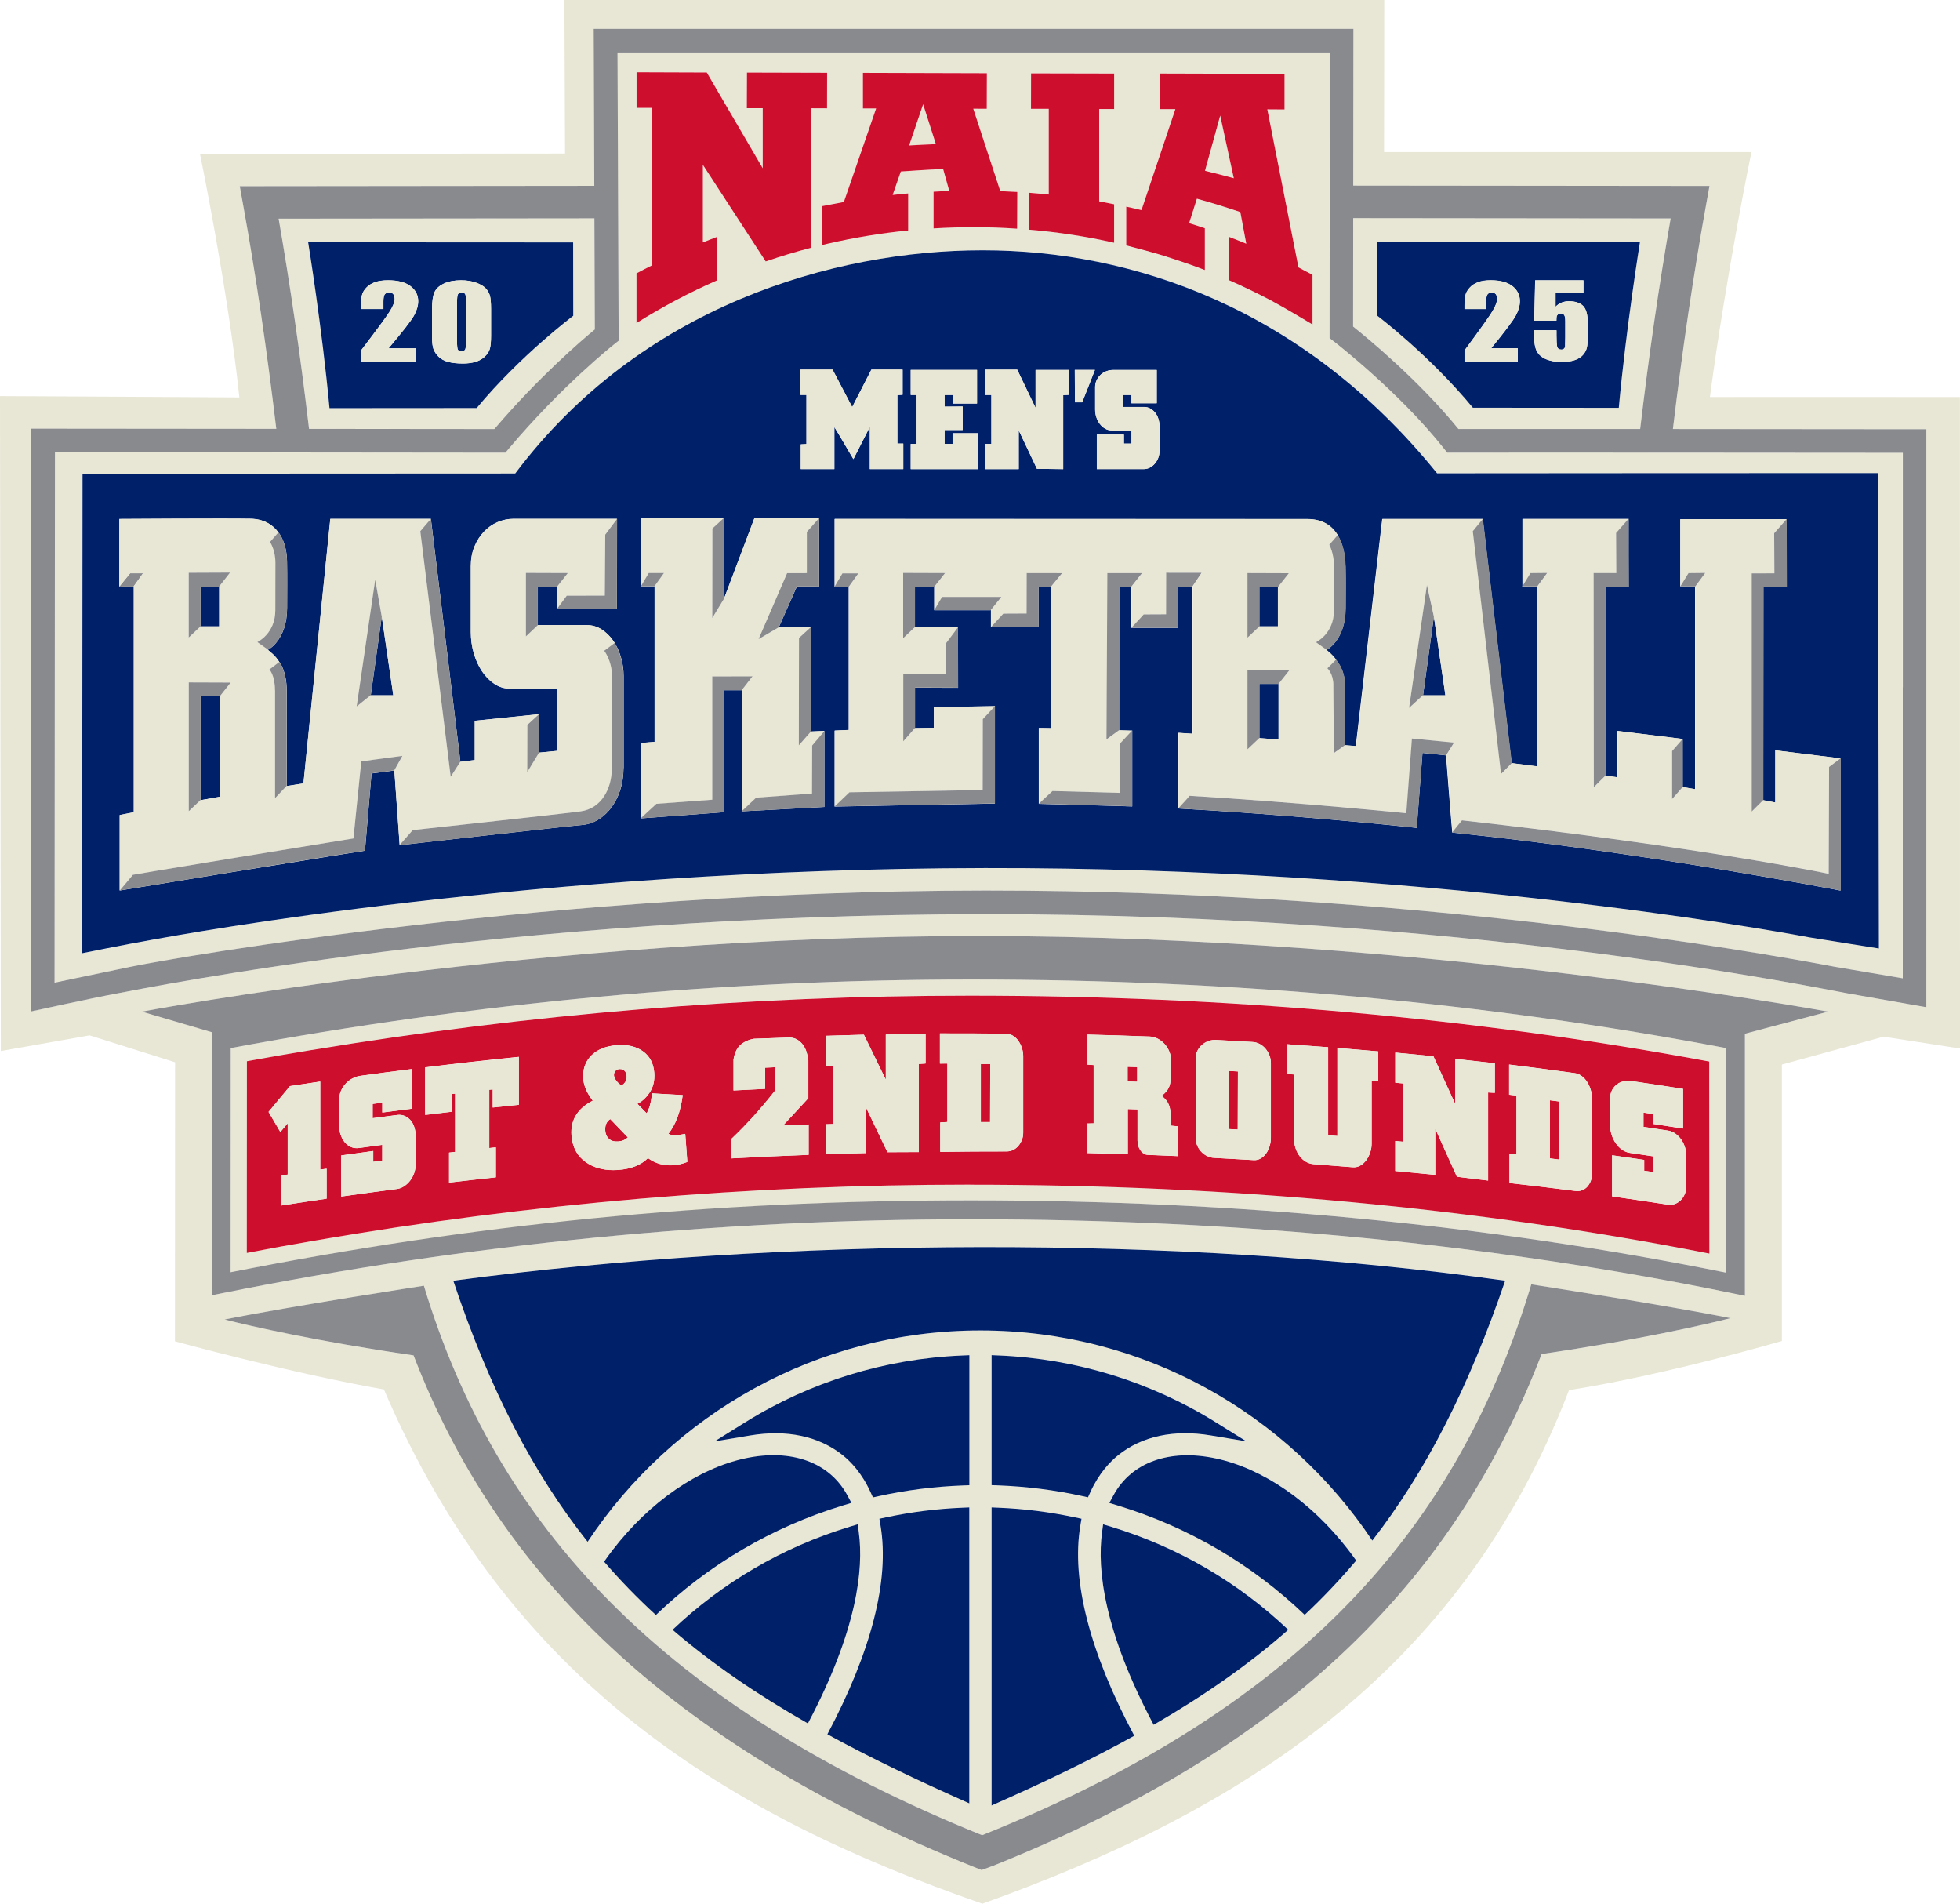 <?xml version="1.0" encoding="UTF-8"?>
<svg id="Layer_1" data-name="Layer 1" xmlns="http://www.w3.org/2000/svg" viewBox="0 0 552.19 536.2">
  <defs>
    <style>
      .cls-1 {
        fill: none;
      }

      .cls-1, .cls-2, .cls-3, .cls-4, .cls-5 {
        stroke-width: 0px;
      }

      .cls-2 {
        fill: #002169;
      }

      .cls-3 {
        fill: #e8e6d4;
      }

      .cls-4 {
        fill: #898a8d;
      }

      .cls-5 {
        fill: #ce0e2d;
      }
    </style>
  </defs>
  <polygon class="cls-1" points="36.66 161.47 33.62 165.19 33.6 165.21 33.6 165.21 33.62 165.19 36.66 161.47"/>
  <polygon class="cls-1" points="37.66 165.15 37.64 165.18 37.66 165.15 40.3 161.47 37.66 165.15"/>
  <polygon class="cls-4" points="40.3 161.47 36.66 161.47 33.62 165.19 33.6 165.21 37.62 165.2 37.64 165.18 37.66 165.15 40.3 161.47"/>
  <path class="cls-3" d="M409.31,127.51h-1.62s-1.01-1.26-1.01-1.26c-12.58-15.89-30.66-29.86-30.84-30l-1.3-1v-1.64l.09-78.81h-200.69l.32,81.19-1.28,1.01c-.15.12-14.82,11.75-29.62,29.33l-1,1.19-106.3-.11H15.45l-.11,149.38c.16-.03,6.86-1.46,21.1-4.41,14.24-2.95,120.63-21.41,240.6-21.54h1.24c118.82,0,216.28,17.2,238.6,21.47.27.05,18.9,3.21,19.15,3.25,0-31.13,0-59,0-81.93v-2.96c0-39.13,0-63.11,0-63.11,0,0-113.36-.1-126.74-.04ZM317.3,58.23s2.88.61,4.29.97l9.55-28.44h-4.32v-10.02l35.07.1v10.02l-4.85-.03,8.78,44.51c1.35.71,3.95,2.1,3.95,2.1v13.98s-7.72-4.66-11.74-6.8c-3.86-2.03-7.82-3.94-11.86-5.72h-.01l-.02-12.2c1.67.63,3.34,1.27,4.97,1.96l-1.67-8.9c-4.01-1.37-8.1-2.62-12.24-3.77h0l-2.19,6.89c1.47.45,2.94.93,4.4,1.43h.03v11.79c-4.06-1.58-8.38-3.02-12.57-4.32-3.15-.94-9.57-2.61-9.57-2.61v-10.92ZM290.45,30.65l.02-9.99,23.41.05v10h-4.22v25.99s2.78.53,4.19.82l.02.03v10.81h-.01c-7.76-1.76-15.73-2.99-23.89-3.67h.03l-.03-10.41c1.9.16,3.58.3,5.47.5v-24.13h-5ZM237.74,56.89l9.09-26.34h-3.72v-10.03l34.92.1-.03,10.02-3.8-.02,7.61,23.21c1.54.05,3.27.14,4.79.23l-.05,10.35c-3.97-.27-7.94-.42-11.96-.42-3.88-.01-7.74.11-11.58.34v-10.34h-.01c1.47-.08,2.96-.15,4.44-.2l-1.73-6.19c-3.93.14-11.92.7-11.92.7l-2.3,6.61c1.45-.17,2.89-.31,4.36-.43h0s0,0,0,0c0,0,0,0,0,0v10.43s0,0,0,0c-7.65.75-15.14,2.01-22.44,3.67l-1.77.42-.02-10.95,1.75-.33c1.47-.29,2.9-.57,4.36-.83ZM179.32,77.01c1.48-.8,2.85-1.5,4.36-2.25V30.41h-4.34v-10.04l19.78.07,15.74,26.96v-16.91s-4.47,0-4.47,0l.04-10.03,22.58.06-.02,10.01-4.53-.02v39.3c-4.34,1.12-8.58,2.42-12.75,3.84l-17.71-27.21v21.85c1.27-.52,2.58-1,3.85-1.5h.07v12.24c-7.92,3.48-15.39,7.44-22.6,11.99v-14ZM509.74,264.03c-12.49-2.34-109.27-19.71-232.25-19.52-126.53.19-225.54,18.59-234.27,20.13-8.73,1.54-20.08,3.86-20.08,3.86l.11-135.06s116.59-.07,121.9-.06c35.37-47.11,89.67-62.87,131.71-62.87s90.31,16.15,128.02,62.83c8.72-.03,124.21-.06,124.21-.06l.25,133.89s-18.7-2.96-19.6-3.13Z"/>
  <path class="cls-3" d="M552.19,295.33l-.03-183.49s-64.71-.05-70.43,0c4.58-34.68,11.7-69.01,11.7-69.01h-103.5l.05-42.83h-230.97l.18,43.25-102.84.12s7.92,38.41,11.09,68.57c-4.75-.05-67.44-.37-67.44-.37l.23,184.46,25-4.41,24.1,7.58-.04,78.6s33.09,9.07,58.87,13.55c35.5,82.83,97.12,120.05,168.6,144.85,72.34-25.92,134.55-64.61,165.27-144.65,27.36-4.3,59.98-13.84,59.98-13.84v-77.87s28.64-7.85,28.64-7.85l21.54,3.34ZM434.31,381.39c-23.64,61.46-68.46,109.59-154.42,144.11l-3.33,1.23v.02s-2.16-.87-2.16-.87c-85.95-34.52-134.25-82.65-157.9-144.11-27.39-3.99-45.85-8.24-53.22-10.1,18.2-3.67,56.13-9.52,56.13-9.52,20.47,67.81,67.39,118.42,157.27,154.77,90.5-36.39,134.17-87.1,154.71-155.15,0,0,37.93,5.85,56.13,9.52-7.37,1.87-25.82,6.11-53.22,10.1ZM281.45,424.67c7.11.29,14.29,1.2,21.34,2.7l1.89.4-.32,1.91c-2.6,15.43,2.64,35.68,15.19,59.21-12.16,6.73-25.51,13.16-40.21,19.64v-83.95l2.1.09ZM279.35,418.33v-36.62l2.1.09c21.59.89,42.7,7.39,61.04,18.81l8.64,5.38-10.04-1.67c-10.33-1.72-19.33.2-26.03,5.53-2.24,1.78-5.42,5.04-7.88,10.43l-.68,1.49-1.6-.35c-7.71-1.7-15.65-2.71-23.62-3.01l-1.95-.07ZM310.47,431.7l.31-2.36,2.28.69c19.09,5.81,36.03,15.86,49.88,29.02-11.17,9.82-23.71,18.54-37.92,26.76-14.12-26.54-15.92-43.82-14.55-54.11ZM314.9,424.04l-2.37-.72,1.18-2.18c5.01-9.26,15.76-13.14,28.75-10.38,13.28,2.82,26.88,12.17,37.3,25.65.79,1.02,1.56,2.07,2.31,3.13-4.55,5.41-9.38,10.48-14.5,15.29-14.7-14.08-32.65-24.71-52.67-30.8ZM276.21,374.73c-46.15,0-86.87,23.69-110.66,59.53-15.33-19.3-27.6-42.89-37.85-73.54,92.37-12.29,204.5-12.95,296.35,0-10.33,30.25-22.37,53.78-37.43,73.18-23.82-35.65-64.42-59.18-110.41-59.18ZM239.37,430.04l2.28-.69.31,2.36c1.36,10.24-.42,27.41-14.35,53.73-14.2-8.09-26.83-16.67-38.13-26.37,13.85-13.17,30.8-23.22,49.89-29.03ZM184.79,454.9c-5.14-4.72-10-9.71-14.59-15.03.8-1.15,1.63-2.28,2.48-3.38,10.46-13.53,24.07-22.92,37.36-25.75,12.93-2.75,23.65,1.13,28.67,10.39l1.18,2.18-2.37.72c-20.05,6.1-38.02,16.76-52.73,30.87ZM248.06,429.69l-.32-1.91,1.89-.4c7.05-1.5,14.23-2.41,21.34-2.7l2.1-.09v83.36c-14.54-6.44-27.82-12.81-39.99-19.45,12.39-23.36,17.56-43.47,14.98-58.8ZM271.13,418.4c-7.96.3-15.91,1.31-23.62,3.01l-1.6.35-.68-1.49c-2.45-5.39-5.64-8.64-7.87-10.42h0c-6.7-5.34-15.7-7.25-26.03-5.53l-10.04,1.67,8.64-5.38c18.34-11.42,39.44-17.92,61.03-18.81l2.1-.09v36.62l-1.95.07ZM491.58,291.17v73.82s-3.19-.66-3.19-.66c-67.33-13.87-139.59-20.91-214.78-20.91-71.31,0-142.22,6.99-210.78,20.78l-3.19.64.04-74.05.1-.02-19.83-5.83s113.11-21.42,236.66-21.31c123.54.11,238.43,21.31,238.43,21.31l-23.46,6.23ZM278.29,257.49h-1.24c-134.86.13-235.79,20.8-243.76,22.27-7.97,1.47-24.62,5.15-24.62,5.15l.12-164.18,69.05.06c-2.69-22.53-5.75-43.16-9.32-62.95l-.97-5.39,99.88-.1-.17-44.22h214.04l-.05,44.15,100.36.1-.97,5.39c-3.58,19.82-6.64,40.49-9.33,63.07,34.96.02,71.4.06,71.4.06v162.81s-14.47-2.55-22.38-3.94c-7.9-1.4-107.83-22.27-242.04-22.27Z"/>
  <path class="cls-3" d="M343.77,32.57l-4.28,15.53c2.71.65,5.42,1.35,8.12,2.09l-3.83-17.63Z"/>
  <path class="cls-3" d="M139.27,120.84c12.51-14.66,24.45-24.88,28.31-28.06l-.12-31.28-88.97.09c3.26,18.65,6.07,38.1,8.57,59.2l52.2.05ZM161.48,68.28l.03,20.67s-14.82,11.09-27.2,25.98c-10.56,0-37.54.03-41.46.03-2.09-22.63-6.01-46.72-6.01-46.72l74.65.04Z"/>
  <path class="cls-3" d="M260.07,29.37l-3.94,11.6c2.49-.15,5-.27,7.53-.37l-3.59-11.23Z"/>
  <path class="cls-3" d="M65,295.21l-.03,63.13c67.91-13.44,138.09-20.25,208.64-20.25,74.36,0,145.89,6.85,212.65,20.36l-.02-63.25c-67.42-12.81-138.94-19.31-212.64-19.31-69.72,0-139.9,6.5-208.6,19.32ZM481.58,353.08c-65.55-12.9-135.21-19.4-208.24-19.4v-.02c-62.26,0-124.24,5.3-184.63,15.75-6.69,1.16-12.53,2.21-19.18,3.49l.03-54c6.35-1.16,11.89-2.11,18.27-3.17,61.3-10.17,123.58-15.31,185.51-15.31,72.23,0,142.24,6.24,208.18,18.55l.05,54.1Z"/>
  <path class="cls-3" d="M410.89,120.84c7.34-.02,28.18-.02,51.19,0,2.51-21.14,5.32-40.63,8.59-59.3l-89.43-.09-.03,30.54c4.36,3.47,18.57,15.19,29.68,28.86ZM387.99,68.24l74.03-.04s-3.89,24.06-5.96,46.67c-3.89,0-30.64-.04-41.12-.03-12.28-14.88-26.98-25.95-26.98-25.95l.03-20.64Z"/>
  <path class="cls-2" d="M130.02,98.91c.52,0,.87-.16,1.03-.47.16-.32.24-1.03.24-2.13v-11.19c0-1.2-.07-1.95-.22-2.25-.15-.3-.49-.45-1.02-.45s-.87.16-1.04.48c-.17.32-.25,1.06-.25,2.22v11.02c0,1.31.08,2.1.24,2.37.16.27.5.4,1.02.4Z"/>
  <path class="cls-2" d="M414.94,114.84c10.48-.01,37.22.03,41.12.03,2.07-22.61,5.96-46.67,5.96-46.67l-74.03.04-.03,20.64s14.7,11.07,26.98,25.95ZM432.51,78.94h13.58v3.61h-7.85v3.84c.98-1.03,2.24-1.55,3.79-1.55,1.74,0,3.06.43,3.95,1.3.89.87,1.34,2.54,1.34,5.01v3.22c0,1.6-.09,2.77-.26,3.52-.17.75-.54,1.44-1.1,2.08-.56.64-1.35,1.13-2.36,1.46-1.01.34-2.24.51-3.69.51-1.63,0-3.07-.25-4.31-.76-1.24-.51-2.12-1.26-2.65-2.27-.52-1-.78-2.56-.78-4.66v-1.23h6.33v1.41c0,1.46.06,2.5.17,3.11.11.61.51.92,1.19.92.31,0,.57-.09.76-.27.19-.18.3-.37.31-.57.02-.2.03-1.09.05-2.66v-4.48c0-.85-.1-1.42-.3-1.73-.2-.31-.53-.46-.99-.46-.29,0-.54.08-.74.24-.2.16-.33.33-.38.51-.06.18-.09.6-.09,1.26h-6.26l.27-11.38ZM426.11,80.6c1.39,1.11,2.09,2.52,2.09,4.22,0,1.29-.39,2.66-1.17,4.1-.78,1.44-3.09,4.5-6.91,9.18h7.48v3.85h-15v-3.22c4.45-6.01,7.09-9.72,7.93-11.15.84-1.43,1.26-2.54,1.26-3.34,0-.61-.13-1.07-.38-1.37-.25-.3-.64-.45-1.16-.45s-.9.17-1.16.5c-.25.33-.38,1-.38,1.99v2.15h-6.11v-.82c0-1.26.08-2.26.24-2.99.16-.73.54-1.45,1.16-2.15.62-.71,1.42-1.24,2.41-1.6.99-.36,2.18-.54,3.56-.54,2.71,0,4.76.56,6.15,1.67Z"/>
  <path class="cls-2" d="M134.3,114.93c12.38-14.9,27.2-25.98,27.2-25.98l-.03-20.67-74.65-.04s3.92,24.09,6.01,46.72c3.92,0,30.9-.04,41.46-.03ZM121.72,87.01c0-2.07.22-3.63.67-4.66.45-1.03,1.34-1.86,2.67-2.48,1.33-.62,2.94-.93,4.84-.93,1.55,0,2.93.22,4.15.65,1.22.43,2.13.96,2.74,1.58.6.62,1.01,1.32,1.23,2.11.21.78.32,2.03.32,3.74v7.53c0,1.71-.12,2.96-.35,3.74-.23.78-.71,1.51-1.45,2.19-.73.68-1.62,1.17-2.65,1.46-1.03.3-2.19.45-3.47.45-1.69,0-3.09-.16-4.2-.47-1.12-.31-2-.8-2.67-1.46-.66-.66-1.13-1.36-1.41-2.09-.28-.73-.42-1.89-.42-3.48v-7.88ZM110.8,82.86c-.26-.3-.66-.45-1.2-.45s-.93.17-1.2.5c-.26.33-.39,1-.39,1.99v2.15h-6.31v-.82c0-1.26.08-2.26.24-2.99.16-.73.56-1.45,1.2-2.15.64-.71,1.47-1.24,2.49-1.6,1.02-.36,2.25-.54,3.68-.54,2.8,0,4.92.56,6.35,1.67,1.44,1.11,2.15,2.52,2.15,4.22,0,1.29-.4,2.66-1.21,4.1-.81,1.44-3.19,4.5-7.14,9.18h7.72v3.85h-15.5v-3.22c4.6-6.01,7.32-9.72,8.19-11.15.87-1.43,1.3-2.54,1.3-3.34,0-.61-.13-1.07-.39-1.37Z"/>
  <path class="cls-2" d="M404.88,133.33c-37.72-46.67-85.98-62.83-128.02-62.83s-96.34,15.76-131.71,62.87c-5.31-.01-121.9.06-121.9.06l-.11,135.06s11.35-2.32,20.08-3.86c8.73-1.54,107.75-19.93,234.27-20.13,122.99-.19,219.77,17.18,232.25,19.52.9.17,19.6,3.13,19.6,3.13l-.25-133.89s-115.5.02-124.21.06ZM308.53,109.13c0-.75.14-1.43.43-2.03s.66-1.12,1.13-1.56c.47-.43,1-.76,1.61-.99.61-.23,1.24-.35,1.89-.35h12.3v9.38h-7.12v-2.33h-2.29v3.37h5.84c.65,0,1.24.15,1.77.45.53.3.99.7,1.38,1.19.39.49.69,1.07.89,1.73.21.66.31,1.34.31,2.03v6.96c0,.69-.12,1.35-.35,1.97-.23.62-.56,1.17-.97,1.64-.41.48-.89.85-1.42,1.12-.53.27-1.1.41-1.69.41h-13.23v-9.73h7.63v2.55h2.14v-3.72h-5.53c-.7,0-1.34-.17-1.91-.5-.57-.33-1.06-.77-1.48-1.32-.41-.55-.74-1.17-.97-1.88-.23-.71-.35-1.43-.35-2.18v-6.23ZM308.47,104.2l-3.59,9.12h-2.04l-.04-9.12h5.66ZM277.55,125.04h1.75v-13.79h-1.75v-7.13h9.03l5.17,10.77v-10.68h9.38v7l-1.6.09v20.84l-7.39-.09-5.14-10.85v10.94h-9.46v-7.09ZM256.58,125.04h1.67v-13.79h-1.67v-7.05h18.68v9.47h-6.85v-2.42h-2.3v3.29l5.1-.04v6.62h-5.1v3.93h2.26v-3.03h7.24v10.12h-19.03v-7.09ZM175.67,216.34c0,1.02-.08,2-.21,2.95,0,.06-.01.13-.02.19-.81,5.4-3.66,9.54-7.17,11.54-.09.05-.19.1-.28.15-.23.12-.47.24-.7.35-.07.03-.15.06-.22.09-.89.37-1.82.62-2.75.71-5.83.53-51.76,5.73-51.76,5.73l.05-.05h-.01s-1.5-20.98-1.5-20.98l-6.42.84-.05.53-1.81,21.23s-2.88.44-9.41,1.48l-27,4.38c-25.65,4.22-32.63,5.34-32.63,5.34l.04-.04h-.09s0-21.22,0-21.22l3.97-.78v-63.62h-.02s-.02.03-.02.03l-.02.03h-4.02s0,0,0,0v-.02s.01-19.03.01-19.03c0,0,30.15-.2,37-.06,3.53.07,6.13,1.54,7.83,3.89.24.28,2.31,2.85,2.41,8.1.08,4.25.02,9.18.02,13.08,0,9.19-5.38,11.83-5.38,11.83l-.02-.02s-.04.03-.05.04c.64.57,2.05,1.5,3.26,3.45l.04-.03s2.04,2.62,2.04,8.05c0,6.08.03,26.83.03,26.83h0c0,.05,0,.07,0,.07l4.69-.75,7.57-74.5h28.33s0,0,0,0l8.31,68.4-.02.03h0s4.07-.5,4.07-.5v-11.06l18.08-1.86.02-.02v10.86h0s5.06-.5,5.06-.5v-17.52h-13.1c-1.66,0-3.17-.45-4.52-1.35-1.35-.9-2.52-2.09-3.51-3.57-.99-1.48-1.75-3.18-2.31-5.09-.55-1.91-.83-3.88-.83-5.91v-18.58c0-2.03.34-3.86,1.01-5.5.68-1.64,1.57-3.04,2.68-4.21,1.11-1.17,2.38-2.07,3.83-2.69,1.45-.62,2.94-.94,4.48-.94h29.16v.06l.04-.05-.03,25.43-16.93-.04.04-.05v-6.23h-5.4v10.81h13.8c1.54,0,2.94.41,4.2,1.23,1.26.82,2.35,1.89,3.28,3.22.13.19.25.4.37.6h.02s.37.56.83,1.56c0,0,0,.02.01.03.73,1.6,1.66,4.31,1.66,7.63v26.01ZM232.24,227.29l-23.33,1.24.05-.04v-34.08h0s-4.94,0-4.94,0v34.31h-.03s0,.04,0,.04l-23.5,1.75.05-.04v-21.2l3.88-.32v-43.8h-3.88v-19.24h23.37l.08-.07v22.74l8.57-22.67h18.18v.07l.04-.04v19.25h-6.27s-5.1,11.5-5.1,11.5h-.01s9,0,9,0l.08-.07v29.42l3.74-.16v.08l.03-.04v21.37ZM235.06,132.13h-9.46v-6.96l1.6-.09v-13.84h-1.67v-7.13h9.03l5.53,10.55,5.41-10.55h8.79v7.09l-1.48.09v13.66h1.67v7.18h-9.42v-11.89l-4.63,9.08c-.26-.43-.55-.92-.88-1.47-.32-.55-.65-1.1-.97-1.66-.33-.56-.65-1.12-.97-1.66-.32-.55-.62-1.04-.88-1.47-.28-.49-.56-.95-.83-1.38-.27-.43-.55-.89-.84-1.38v11.85ZM518.58,250.85s-56.04-10.92-109.48-16.35c.02-.03.06-.07.08-.1-.01,0-.03,0-.05,0-.25-2.42-1.73-21.3-1.75-21.64h0s-6.63-.69-6.63-.69l-1.62,21.11s-.03,0-.05,0c0,0,0,0,0,0-.57-.06-1.14-.12-1.71-.19-6.99-.74-34.15-3.51-65.46-5.27.02-.02.04-.05.06-.06-.02,0-.04,0-.06,0-.02-1.81.05-21.24.05-21.24l3.97.26v-41.45l-4.04.05v11.57h-13.14l.02-.02h-.06v-11.58h-3.41s-.01,40.44-.01,40.44h-.02v.02l3.65.11.06-.06v21.37h-.02s0,.01,0,.01l-5.75-.17-20.57-.56.04-.04h-.03v-21.34l3.41.06v-39.82l-3.48.03v11.35h-13.4l.05-.05h-.06v-4.8h-.02l-.07.09h-15.91s.05-.09.05-.09h-.03v-6.53.02h-5.43v11.34l-.02.02h0s12.09.03,12.09.03v.07l.02-.03.06,17.01-12.14-.04v11.36l-.03.03,5.35-.09v-5.8l17.16-.29v.04l.03-.03v27.43l-45.18.84.04-.04h-.02s0-21.35,0-21.35l3.97-.18v-40.34h-4.01s.04-.07.04-.07v-19.03s126.02.03,133.14.03c4.17,0,7.07,1.77,8.8,4.93.56.92,1.9,3.62,2.01,8.51.09,4.25.02,7.7.02,11.6,0,9.19-5.38,11.83-5.38,11.83l-.05-.03s-.02.01-.02.02c.55.49,1.66,1.27,2.72,2.78h0s2.53,2.64,2.53,7.07c0,.64,0,1.45,0,2.37,0,.15.01.28.01.43,0,1.16,0,2.33,0,3.48.02,5.05.05,10.68.05,10.68l-.03.02s0,.02,0,.02l3.04.24,7.45-63.96h28.32s0,0,0,0h0l2.13,18.06,6.01,50.7h0s7.17.92,7.17.92l.02-50.68h0l-.02.03-4.21-.02.08-.14v-18.88h29.83l.03-.04v.04h.03v10.42l.03,8.65h-.03s-6.55,0-6.55,0l.02,53.22h-.01s3.41.48,3.41.48v-13.07l18.36,2.26v-.02s.01,13.52.01,13.52h-.01v.05l3.51.6v-57.1l-4.19-.02.03-.06v-18.88h29.9l.03-.04.06,19.11h-6.58l-.05,60-.02.02v.06l3.41.65v-14.69l18.35,2.26.04-.03v37.28Z"/>
  <path class="cls-4" d="M542.71,120.9s-36.44-.03-71.4-.06c2.7-22.58,5.75-43.25,9.33-63.07l.97-5.39-100.36-.1.05-44.15h-214.04l.17,44.22-99.88.1.97,5.39c3.58,19.79,6.63,40.42,9.32,62.95l-69.05-.06-.12,164.18s16.64-3.67,24.62-5.15c7.97-1.47,108.9-22.14,243.76-22.27h1.24c134.21,0,234.13,20.87,242.04,22.27,7.91,1.4,22.38,3.94,22.38,3.94V120.9ZM381.24,61.45l89.43.09c-3.26,18.68-6.08,38.16-8.59,59.3-23.01-.01-43.85-.02-51.19,0-11.12-13.67-25.33-25.39-29.68-28.86l.03-30.54ZM167.46,61.51l.12,31.28c-3.86,3.18-15.8,13.4-28.31,28.06l-52.2-.05c-2.5-21.1-5.32-40.55-8.57-59.2l88.97-.09ZM536.06,193.62c0,22.93,0,50.8,0,81.93-.25-.05-18.88-3.2-19.15-3.25-22.32-4.26-119.78-21.47-238.6-21.47h-1.24c-119.97.12-226.36,18.59-240.6,21.54-14.24,2.95-20.94,4.38-21.1,4.41l.11-149.38h20.61l106.3.11,1-1.19c14.8-17.58,29.47-29.22,29.62-29.33l1.28-1.01-.32-81.19h200.69l-.09,78.81v1.64l1.3,1c.18.14,18.26,14.12,30.84,30l1.01,1.27h1.62c13.38-.06,126.74.04,126.74.04,0,0,0,23.98,0,63.11v2.96Z"/>
  <path class="cls-4" d="M39.95,284.94l19.83,5.83-.1.02-.04,74.05,3.19-.64c68.56-13.79,139.47-20.78,210.78-20.78,75.19,0,147.45,7.03,214.78,20.91l3.2.66v-73.82s23.45-6.23,23.45-6.23c0,0-114.89-21.2-238.43-21.31-123.55-.11-236.66,21.31-236.66,21.31ZM486.26,358.45c-66.77-13.51-138.29-20.36-212.65-20.36s-140.73,6.81-208.64,20.25l.03-63.13c68.71-12.82,138.89-19.32,208.6-19.32,73.69,0,145.22,6.49,212.64,19.31l.02,63.25Z"/>
  <path class="cls-4" d="M276.69,516.91c-89.88-36.35-136.79-86.96-157.27-154.77,0,0-37.93,5.85-56.13,9.52,7.37,1.87,25.82,6.11,53.22,10.1,23.64,61.46,71.94,109.59,157.9,144.11l2.16.87v-.02s3.33-1.23,3.33-1.23c85.95-34.52,130.77-82.65,154.42-144.11,27.39-3.99,45.85-8.24,53.22-10.1-18.2-3.67-56.13-9.52-56.13-9.52-20.54,68.05-64.21,118.76-154.71,155.15Z"/>
  <path class="cls-2" d="M273.08,424.59l-2.1.09c-7.11.29-14.29,1.2-21.34,2.7l-1.89.4.32,1.91c2.58,15.34-2.58,35.45-14.98,58.8,12.17,6.65,25.45,13.01,39.99,19.45v-83.36Z"/>
  <path class="cls-2" d="M279.35,508.54c14.7-6.47,28.05-12.91,40.21-19.64-12.55-23.53-17.79-43.79-15.19-59.21l.32-1.91-1.89-.4c-7.06-1.5-14.24-2.41-21.34-2.7l-2.1-.09v83.95Z"/>
  <path class="cls-2" d="M241.96,431.7l-.31-2.36-2.28.69c-19.09,5.81-36.03,15.86-49.89,29.03,11.3,9.7,23.92,18.28,38.13,26.37,13.93-26.32,15.71-43.49,14.35-53.73Z"/>
  <path class="cls-2" d="M238.7,421.13c-5.02-9.26-15.74-13.14-28.67-10.39-13.28,2.83-26.9,12.22-37.36,25.75-.85,1.1-1.68,2.23-2.48,3.38,4.59,5.32,9.45,10.31,14.59,15.03,14.71-14.12,32.68-24.77,52.73-30.87l2.37-.72-1.18-2.18Z"/>
  <path class="cls-2" d="M273.08,381.71l-2.1.09c-21.59.89-42.69,7.39-61.03,18.81l-8.64,5.38,10.04-1.67c10.33-1.72,19.33.2,26.03,5.53h0c2.24,1.78,5.42,5.04,7.87,10.43l.68,1.49,1.6-.35c7.71-1.7,15.65-2.71,23.62-3.01l1.95-.07v-36.62Z"/>
  <path class="cls-2" d="M362.94,459.06c-13.85-13.17-30.79-23.21-49.88-29.02l-2.28-.69-.31,2.36c-1.36,10.29.44,27.57,14.55,54.11,14.21-8.22,26.75-16.94,37.92-26.76Z"/>
  <path class="cls-2" d="M382.07,439.55c-.75-1.06-1.52-2.11-2.31-3.13-10.42-13.48-24.02-22.83-37.3-25.65-12.99-2.76-23.74,1.12-28.75,10.38l-1.18,2.18,2.37.72c20.02,6.09,37.97,16.72,52.67,30.8,5.12-4.81,9.94-9.89,14.5-15.29Z"/>
  <path class="cls-2" d="M306.51,421.76l.68-1.49c2.45-5.39,5.64-8.64,7.88-10.43,6.7-5.34,15.7-7.25,26.03-5.53l10.04,1.67-8.64-5.38c-18.34-11.42-39.45-17.92-61.04-18.81l-2.1-.09v36.62l1.95.07c7.96.3,15.91,1.31,23.62,3.01l1.6.35Z"/>
  <path class="cls-2" d="M424.05,360.73c-91.85-12.95-203.98-12.29-296.35,0,10.25,30.64,22.52,54.23,37.85,73.54,23.79-35.85,64.5-59.53,110.66-59.53s86.6,23.53,110.41,59.18c15.06-19.4,27.09-42.93,37.43-73.18Z"/>
  <polygon class="cls-5" points="255.87 54.49 255.87 54.49 255.87 54.49 255.87 54.49"/>
  <path class="cls-5" d="M289.98,54.29l.03,10.41h-.03c8.16.68,16.12,1.91,23.89,3.67h.01v-10.81l-.02-.03c-1.42-.3-4.19-.82-4.19-.82v-25.99h4.22v-10l-23.41-.05-.02,9.99h5v24.14c-1.88-.2-3.57-.35-5.47-.5Z"/>
  <path class="cls-5" d="M231.65,69.01l1.77-.42c7.3-1.67,14.79-2.92,22.44-3.67h0v-10.43c-1.48.12-2.92.26-4.37.43l2.3-6.61s7.98-.57,11.92-.7l1.73,6.19c-1.48.04-2.98.12-4.44.2h.01v10.34c3.84-.23,7.7-.35,11.58-.34,4.02,0,7.99.14,11.96.42l.05-10.35c-1.51-.09-3.25-.17-4.79-.23l-7.61-23.21,3.8.02.03-10.02-34.92-.1v10.02h3.72s-9.09,26.35-9.09,26.35c-1.46.26-2.89.53-4.36.83l-1.75.33.02,10.95ZM260.07,29.37l3.59,11.23c-2.53.1-5.03.22-7.53.37l3.94-11.6Z"/>
  <path class="cls-5" d="M201.92,66.78h-.07c-1.27.5-2.57.98-3.83,1.5v-21.85s17.7,27.21,17.7,27.21c4.17-1.42,8.41-2.72,12.75-3.84V30.5l4.53.02.02-10.01-22.58-.06-.04,10.03h4.48v16.91s-15.76-26.96-15.76-26.96l-19.78-.07v10.03h4.34v44.36c-1.52.75-2.88,1.44-4.36,2.25v14c7.22-4.55,14.68-8.5,22.6-11.99v-12.24Z"/>
  <path class="cls-5" d="M339.44,76.08v-11.79h-.03c-1.46-.5-2.93-.99-4.4-1.43l2.19-6.89h0c4.14,1.15,8.23,2.4,12.24,3.77l1.67,8.9c-1.64-.69-3.3-1.32-4.97-1.96l.02,12.2h.01c4.04,1.78,7.99,3.69,11.86,5.72,4.02,2.14,11.74,6.8,11.74,6.8v-13.98s-2.59-1.39-3.95-2.1l-8.78-44.51,4.85.03v-10.02l-35.07-.1v10.02h4.32l-9.55,28.44c-1.41-.36-4.29-.97-4.29-.97v10.92s6.42,1.67,9.57,2.61c4.19,1.31,8.51,2.74,12.57,4.32ZM343.77,32.57l3.83,17.63c-2.7-.75-5.41-1.44-8.12-2.09l4.28-15.53Z"/>
  <path class="cls-5" d="M170.52,318.44c.08,1.02.42,1.79,1.07,2.35.64.57,1.47.8,2.55.72,1.15-.09,2.05-.47,2.74-1.15l-4.95-5.16c-1.05.72-1.51,1.79-1.4,3.24Z"/>
  <path class="cls-5" d="M278.98,299.68c-.88,0-1.77,0-2.65,0v16.37c.87,0,1.73,0,2.6,0,.02-5.46.03-10.91.05-16.37Z"/>
  <path class="cls-5" d="M175.04,305.78c1.1-.65,1.6-1.55,1.51-2.73-.05-.62-.25-1.1-.62-1.47-.32-.32-.72-.47-1.21-.47-.06,0-.12,0-.19,0-.5.04-.88.22-1.17.57-.29.35-.41.75-.38,1.21.07.88.76,1.84,2.07,2.88Z"/>
  <path class="cls-5" d="M439.26,310.24c-.88-.11-1.76-.23-2.63-.34v16.37c.86.11,1.72.22,2.59.33.02-5.46.03-10.91.05-16.37Z"/>
  <path class="cls-5" d="M87.83,295.74c-6.38,1.06-11.92,2-18.27,3.17l-.03,54c6.65-1.29,12.49-2.34,19.18-3.49,60.39-10.45,122.37-15.75,184.63-15.75v.02c73.03,0,142.69,6.5,208.24,19.4l-.05-54.1c-65.94-12.31-135.96-18.55-208.18-18.55-61.93,0-124.22,5.15-185.51,15.31ZM92.02,337.62c-4.3.62-8.61,1.27-12.9,1.94v-8.44c.64-.1,1.29-.2,1.93-.3v-14.41c-.69.81-1.38,1.62-2.07,2.43-1.11-1.89-2.21-3.77-3.32-5.66,2.01-2.43,4.02-4.85,6.03-7.27,2.84-.44,5.68-.86,8.53-1.28v24.81c.6-.09,1.2-.18,1.8-.26v8.44ZM117.08,328.11c0,.82-.14,1.62-.42,2.39-.28.77-.66,1.47-1.16,2.1-.49.63-1.06,1.15-1.69,1.55-.63.41-1.3.66-2.01.75-5.23.68-10.47,1.39-15.69,2.13v-11.58c3.01-.43,6.03-.84,9.05-1.25v3.04c.85-.11,1.69-.23,2.54-.34v-4.43c-2.19.29-4.37.58-6.55.89-.83.11-1.58.02-2.26-.28-.68-.3-1.26-.74-1.75-1.33-.49-.58-.88-1.27-1.15-2.08-.28-.8-.42-1.65-.42-2.54v-7.41c0-.89.17-1.72.51-2.49.34-.77.78-1.45,1.34-2.04.55-.59,1.19-1.08,1.91-1.45.72-.38,1.47-.62,2.24-.72,4.86-.67,9.73-1.31,14.59-1.92v11.17c-2.82.35-5.64.72-8.45,1.09v-2.78c-.91.12-1.82.24-2.72.36v4.02c2.31-.31,4.62-.62,6.93-.91.77-.1,1.47,0,2.1.27s1.18.68,1.64,1.21c.46.53.82,1.17,1.06,1.93.25.76.37,1.55.37,2.37v8.29ZM146.18,311.17c-2.45.25-4.91.51-7.36.77v-5.1c-.32.03-.65.07-.97.1v16.42c.62-.07,1.23-.13,1.85-.2v8.44c-4.4.47-8.79.96-13.18,1.48v-8.44c.57-.07,1.14-.13,1.71-.2v-16.42c-.34.04-.68.08-1.02.12v4.99c-2.48.29-4.96.59-7.44.89v-13.39c8.8-1.08,17.6-2.07,26.41-2.96v13.49ZM193.36,327.37c-1.21.46-2.43.73-3.61.82-2.67.21-5.1-.48-7.2-2.01-1.92,1.95-4.73,3.07-8.37,3.34-.48.04-.95.05-1.41.05-2.96,0-5.53-.73-7.65-2.19-2.48-1.7-3.86-4.26-4.11-7.59-.32-4.3,1.7-7.59,6-9.79-1.63-2.08-2.53-4.14-2.68-6.11-.2-2.67.56-4.89,2.26-6.6,1.69-1.7,4.12-2.68,7.24-2.91,2.94-.23,5.39.36,7.3,1.72,1.93,1.38,3,3.42,3.2,6.07.16,2.19-.3,4.09-1.38,5.66-.95,1.37-2.08,2.4-3.37,3.07l2.59,2.66c.72-1.13,1.22-2.88,1.5-5.23l.04-.38,8.63.49-.06.43c-.61,4.42-1.94,7.94-3.97,10.47.59.33,1.35.47,2.27.4.54-.04,1.23-.14,2.04-.3l.44-.08.59,7.89-.28.11ZM227.82,325.27c-7.25.27-14.49.6-21.73,1v-5.51c2.29-2.18,4.45-4.41,6.48-6.67,2.03-2.26,3.97-4.58,5.83-6.96v-6.54c-.94.04-1.89.09-2.83.13v5.97c-2.97.14-5.94.29-8.91.45v-8.7c.31-1.87.96-3.24,1.95-4.12.99-.88,2.26-1.46,3.81-1.74,3.39-.13,6.78-.25,10.17-.36.84.07,1.56.3,2.16.68.6.39,1.12.88,1.53,1.46.42.59.74,1.25.97,2,.23.75.4,1.53.49,2.35v10.6c-2.37,2.56-4.74,5.13-7.11,7.7,2.4-.1,4.8-.2,7.2-.29v8.55ZM260.76,299.55c-.64.04-1.27.08-1.91.13v24.81c-2.94,0-5.89.02-8.83.04-2.04-4.27-4.09-8.53-6.13-12.78v13.02c-3.76.09-7.53.2-11.29.33v-8.44c.7-.02,1.39-.05,2.09-.07v-16.42c-.7.02-1.39.05-2.09.07v-8.49c3.59-.12,7.19-.23,10.78-.32,2.06,4.22,4.12,8.45,6.18,12.68v-12.72c3.73-.08,7.47-.13,11.2-.18,0,2.78,0,5.56,0,8.34ZM453.61,309.5c0-.89.17-1.67.51-2.35.34-.67.79-1.23,1.34-1.66.55-.44,1.19-.74,1.91-.91.72-.17,1.47-.2,2.24-.09,4.86.71,9.71,1.44,14.56,2.21v11.17c-2.81-.44-5.62-.88-8.43-1.3v-2.78c-.91-.14-1.81-.27-2.72-.41v4.02c2.31.34,4.61.69,6.91,1.05.77.12,1.47.41,2.1.87.63.46,1.17,1.02,1.64,1.67.46.66.81,1.4,1.06,2.23.25.83.37,1.65.37,2.48v8.29c0,.82-.14,1.58-.42,2.28-.28.69-.66,1.28-1.15,1.77-.49.49-1.05.85-1.68,1.08-.63.23-1.3.29-2,.18-5.22-.8-10.45-1.58-15.67-2.32,0-3.86,0-7.72,0-11.58,3.01.43,6.03.86,9.04,1.31v3.04c.85.13,1.69.25,2.53.38v-4.43c-2.18-.33-4.36-.65-6.55-.97-.83-.12-1.58-.43-2.26-.92-.68-.49-1.26-1.1-1.75-1.82-.49-.72-.88-1.52-1.15-2.4-.28-.88-.41-1.77-.41-2.66,0-2.47,0-4.94,0-7.41ZM425.16,299.84c6.18.76,12.36,1.57,18.53,2.43.71.09,1.36.37,1.96.83.6.46,1.11,1.02,1.52,1.67.42.66.74,1.37.97,2.14.23.77.35,1.51.35,2.24v21.62c0,.72-.12,1.38-.37,1.98-.25.6-.58,1.12-.99,1.56-.42.44-.91.76-1.48.96-.57.2-1.18.25-1.82.17-6.19-.79-12.38-1.53-18.57-2.23v-8.29c.66.04,1.33.09,1.99.13v-16.47c-.69-.08-1.39-.17-2.08-.25v-8.49ZM393.09,321.38c.69.06,1.39.13,2.08.19,0-5.47,0-10.95,0-16.42-.69-.07-1.39-.13-2.08-.19v-8.49c3.58.33,7.16.68,10.74,1.04,2.05,4.48,4.11,8.97,6.16,13.46v-12.72c3.72.39,7.43.8,11.15,1.23v8.34c-.63-.04-1.26-.08-1.9-.11v24.81c-2.93-.37-5.86-.72-8.79-1.07-2.04-4.52-4.07-9.04-6.11-13.56v13.02c-3.75-.38-7.5-.74-11.26-1.09v-8.44ZM362.63,294.12c3.85.26,7.7.55,11.55.84v24.81c.87.07,1.73.14,2.6.2v-24.81c3.83.31,7.67.63,11.5.97v8.39c-.62-.05-1.24-.11-1.85-.16v17.81c0,.79-.13,1.58-.39,2.39-.26.8-.63,1.52-1.09,2.17-.46.65-1.03,1.16-1.69,1.55-.66.39-1.4.55-2.2.48-3.65-.3-7.29-.59-10.94-.86-.8-.06-1.55-.29-2.23-.7-.68-.41-1.26-.93-1.74-1.57-.48-.63-.86-1.36-1.14-2.19-.28-.83-.42-1.68-.42-2.58,0-6.07,0-12.15,0-18.22-.65-.05-1.3-.09-1.95-.13v-8.39ZM336.87,298.12c0-.86.18-1.61.53-2.26.36-.65.8-1.21,1.35-1.66.54-.45,1.15-.79,1.83-1.01.68-.22,1.35-.32,2-.28,3.44.18,6.87.38,10.31.58.71.04,1.38.23,2,.56.62.33,1.16.77,1.63,1.31.46.55.83,1.17,1.11,1.87.28.71.42,1.45.42,2.24,0,6.98,0,13.97,0,20.95,0,.82-.12,1.62-.35,2.4-.23.78-.56,1.46-.98,2.05-.42.59-.93,1.06-1.53,1.42-.6.36-1.28.51-2.02.47-3.71-.23-7.43-.44-11.14-.63-.68-.04-1.33-.21-1.95-.51-.62-.31-1.17-.71-1.65-1.22-.48-.5-.86-1.09-1.14-1.75-.28-.67-.42-1.39-.42-2.18v-22.34ZM306.21,316.47c.63-.02,1.27-.04,1.9-.05v-16.42c-.63-.05-1.27-.1-1.9-.15v-8.44c5.9.14,11.8.33,17.7.55.8.03,1.57.24,2.3.63.73.39,1.37.9,1.93,1.52.56.62,1,1.35,1.32,2.17.33.82.49,1.69.49,2.62v.26c-.06,1.73-.12,3.46-.19,5.19-.06,1.03-.33,1.89-.81,2.59-.48.7-1.06,1.28-1.74,1.73.77.51,1.38,1.15,1.81,1.93.43.77.68,1.71.74,2.81.05,1.22.09,2.44.14,3.66.67.06,1.33.13,2,.19v8.39c-2.82-.12-5.63-.24-8.45-.35-.5-.02-.93-.15-1.3-.41-.37-.25-.68-.57-.93-.96-.25-.39-.43-.81-.56-1.28-.12-.47-.19-.92-.19-1.37v-8.8c-.91-.03-1.83-.06-2.74-.09v12.72c-3.84-.13-7.68-.24-11.52-.33v-8.29ZM285.41,291.74c.61.38,1.12.88,1.53,1.48.42.61.74,1.28.98,2.02.23.74.35,1.47.35,2.19v21.62c0,.72-.12,1.4-.37,2.03-.25.63-.58,1.2-1,1.69-.42.49-.91.88-1.49,1.15-.57.27-1.18.4-1.83.4-6.23,0-12.46.03-18.68.12v-8.29c.67-.04,1.33-.08,2-.12v-16.47c-.7,0-1.39,0-2.09.02v-8.49c6.21-.02,12.43.01,18.64.09.71,0,1.37.2,1.97.58Z"/>
  <path class="cls-3" d="M101.71,98.73v3.22s15.49,0,15.49,0v-3.85h-7.72c3.95-4.68,6.33-7.74,7.14-9.18.81-1.44,1.21-2.81,1.21-4.1,0-1.7-.72-3.11-2.15-4.22-1.44-1.11-3.55-1.67-6.35-1.67-1.43,0-2.66.18-3.68.54-1.02.36-1.85.9-2.49,1.6-.64.71-1.04,1.42-1.2,2.15-.16.73-.24,1.73-.24,2.99v.82h6.31v-2.15c0-.99.13-1.66.39-1.99.26-.33.66-.5,1.2-.5s.93.15,1.2.45c.26.3.39.76.39,1.37,0,.8-.43,1.91-1.3,3.34-.87,1.43-3.59,5.14-8.19,11.15Z"/>
  <path class="cls-3" d="M123.55,100.46c.66.66,1.55,1.15,2.67,1.46,1.12.31,2.52.47,4.2.47,1.28,0,2.43-.15,3.47-.45,1.03-.3,1.92-.79,2.65-1.46.73-.68,1.21-1.41,1.45-2.19.23-.78.35-2.03.35-3.74v-7.53c0-1.71-.11-2.96-.32-3.74-.22-.78-.62-1.48-1.23-2.11-.6-.62-1.52-1.15-2.74-1.58-1.22-.43-2.6-.65-4.15-.65-1.89,0-3.51.31-4.84.93-1.33.62-2.22,1.45-2.67,2.48-.45,1.03-.67,2.58-.67,4.66v7.88c0,1.59.14,2.75.42,3.48.28.73.75,1.43,1.41,2.09ZM128.76,85.12c0-1.16.08-1.9.25-2.22.17-.32.51-.48,1.04-.48s.87.15,1.02.45c.15.3.22,1.05.22,2.25v11.19c0,1.11-.08,1.82-.24,2.13-.16.32-.51.47-1.03.47s-.86-.13-1.02-.4c-.16-.27-.24-1.06-.24-2.37v-11.02Z"/>
  <path class="cls-5" d="M320.38,300.57c-.9-.03-1.8-.06-2.7-.09v4.12c.9.03,1.8.06,2.7.09v-4.12Z"/>
  <path class="cls-5" d="M348.75,301.79c-.85-.05-1.7-.1-2.55-.14v16.37c.84.05,1.67.09,2.51.14.02-5.46.03-10.91.05-16.37Z"/>
  <polygon class="cls-2" points="107.53 173.59 107.55 173.71 104.55 195.16 104.46 195.83 110.8 195.83 107.54 173.53 107.53 173.59"/>
  <rect class="cls-2" x="354.8" y="165.32" width="5.22" height="11.11"/>
  <polygon class="cls-2" points="354.8 192.64 354.8 207.88 354.78 207.9 360.21 208.3 360.21 192.62 360.19 192.64 354.8 192.64"/>
  <polygon class="cls-2" points="56.52 165.23 56.52 176.4 56.5 176.42 56.5 176.43 61.76 176.43 61.76 165.19 61.74 165.19 61.72 165.23 56.52 165.23"/>
  <polygon class="cls-2" points="56.52 196.11 56.52 225.33 56.52 225.33 56.52 225.38 61.94 224.41 61.95 196.09 61.94 196.11 56.52 196.11"/>
  <polygon class="cls-2" points="403.94 173.6 403.96 173.71 400.92 195.77 400.88 195.81 400.87 195.84 407.21 195.84 403.95 173.53 403.94 173.6"/>
  <path class="cls-3" d="M378.95,195.66c0-.15-.01-.28-.01-.43,0,1.17,0,2.52.01,3.91,0-1.15,0-2.32,0-3.48Z"/>
  <polygon class="cls-3" points="318.96 227.12 318.96 227.11 313.21 226.95 318.96 227.12"/>
  <path class="cls-3" d="M163.49,228.53c6.05-.78,8.88-6.32,8.88-12.16s.02-20.59.02-26.12c0-4.2-2.17-6.97-2.17-6.97l2.93-2.17c-.12-.2-.24-.41-.37-.6-.92-1.33-2.02-2.4-3.28-3.22-1.26-.82-2.66-1.23-4.2-1.23h-13.8v.02l-3.35,3.16v-17.88l11.81.04-3.05,3.85h-.01v6.23l2.76-3.71,10.73-.03.13-17.17,3.27-4.38v-.06h-29.16c-1.54,0-3.03.31-4.48.94-1.45.63-2.72,1.52-3.83,2.69-1.11,1.17-2,2.57-2.68,4.21-.68,1.64-1.01,3.47-1.01,5.5v18.58c0,2.03.28,4,.83,5.91.55,1.91,1.32,3.61,2.31,5.09.98,1.48,2.15,2.67,3.51,3.57,1.35.9,2.86,1.35,4.52,1.35h13.1v17.52l-5.06.5-3.31,5.46.03-13.3,3.26-3-18.08,1.86v11.06l-4.07.51h0s-2.7,4.18-2.7,4.18l-8.56-69.15,2.97-3.47h0s-28.33,0-28.33,0l-7.57,74.5-4.69.75s0-.02,0-.06l-3.29,3.48s0-24.88,0-30.4c0-4.2-1.56-5.85-1.56-5.85l2.76-2.09c-1.21-1.96-2.62-2.89-3.26-3.45.02-.01.03-.02.05-.04l-2.98-2.12s5.07-2.33,5.07-9c0-5.54.02-9.63.02-13.33,0-3.72-1.53-5.86-1.53-5.86l2.36-2.7s0,.01.02.03c-1.7-2.35-4.3-3.82-7.83-3.89-6.85-.14-37,.06-37,.06v19.03l3.04-3.72h3.64s-2.64,3.68-2.64,3.68h.02s0,63.62,0,63.62l-3.97.78v21.23h.09s3.64-4.38,3.64-4.38c0,0,8.93-1.54,29.26-4.87,20.39-3.34,32.87-5.37,32.87-5.37l2.21-21.71,11.61-1.56-2.3,4.12h0s1.5,20.98,1.5,20.98h.01s3.68-4.2,3.68-4.2c0,0,39.55-4.28,47.22-5.27ZM53.17,161.33l11.64-.05-3.07,3.91h.02v11.23h-5.26s-3.33,3.14-3.33,3.14v-18.23ZM61.95,196.09v28.32s-5.43.97-5.43.97v-.04l-3.34,3.16v-36.28l11.81.04-3.04,3.84ZM104.46,195.83l.09-.67-.09.64-3.98,3.17,5.23-35.69,1.82,10.31v-.05s3.27,22.3,3.27,22.3h-6.34Z"/>
  <path class="cls-3" d="M228.76,223.51l.05-13.52,3.4-4.03v-.08l-3.74.16h0s-3.42,3.9-3.42,3.9l.05-30.26,3.29-2.98h-9l-5.68,3.33,8.03-18.55h0s0-.01,0-.01v-.02s4.97,0,4.97,0l.59-.04v-11.58l3.43-3.85v-.07h-18.18l-8.57,22.67v.03l-3.31,5.47.03-25.21,3.2-2.95h-23.37v19.24h3.88v43.8l-3.88.32v21.2l4.39-4.06,15.74-1.15v-34.73l11.33-.02-3.04,3.91v34.08l4.07-3.82,15.74-1.16ZM184.38,165.13h-3.83s2.22-3.73,2.22-3.73h4.29s-2.67,3.73-2.67,3.73Z"/>
  <rect class="cls-3" x="452.31" y="165.22" width="6.55" height="0"/>
  <polygon class="cls-3" points="458.86 146.15 458.83 146.15 458.86 156.57 458.86 146.15"/>
  <polygon class="cls-3" points="417.79 146.14 417.78 146.14 419.92 164.21 417.79 146.14"/>
  <path class="cls-3" d="M515.2,246.12l.11-30.11,3.24-2.41-18.35-2.26v14.69l-3.41-.65v-.06l-3.28,3.26v-67.07l6.4-.02-.06-11.28,3.49-3.98h-29.9v18.88l2.27-3.67,4.72-.05-2.8,3.79h-.02s0,57.1,0,57.1l-3.51-.6v-.04l-2.99,3.44v-13.52s2.99-3.43,2.99-3.43l-18.36-2.26v13.07l-3.41-.47-3.28,3.27-.06-60.3,6.4-.02-.06-11.28,3.49-3.98h-29.83v18.88l2.22-3.59,4.72-.05-2.78,3.77h0l-.02,50.68-7.17-.91-3.03,3.09-7.96-68.4,2.85-3.47h-28.32l-7.45,63.96-3.04-.24s0-.02,0-.02l-3.21,2.3s-.05-16.04-.11-19.25c-.05-3.19-1.69-4.65-1.69-4.65l2.44-2.45c-1.06-1.51-2.17-2.29-2.72-2.78,0,0,.02-.01.02-.02l-2.96-2.11s5.07-2.33,5.07-9c0-5.54.02-8.61.02-12.31,0-3.72-1.34-6.15-1.34-6.15l2.36-2.7s.1.13.24.37c-1.73-3.16-4.63-4.93-8.8-4.93-7.12,0-133.14-.03-133.14-.03v19.03l2.17-3.66h4.48s-2.67,3.73-2.67,3.73h0v40.34l-3.97.18v21.35h.02s4.14-3.95,4.14-3.95l37.52-.64.05-19.96,3.4-3.65v-.04l-17.16.29v5.8l-5.35.09-3.31,3.74v-18.9l12.06-.03.04-8.75,3.29-4.4v-.07l-12.09-.02h0s-3.33,3.13-3.33,3.13v-18.39l11.81.04-3.04,3.84v6.53h.03l2.17-3.65h16.7s-2.95,3.65-2.95,3.65h.02v4.8h.06l3.43-3.73,6.55-.03.03-11.38h9.98s-3.14,3.82-3.14,3.82h0v39.82l-3.41-.06v21.33h.03s3.84-3.55,3.84-3.55l18.97.52.05-13.91,3.37-3.62-3.65-.11h0s-3.53,2.56-3.53,2.56l.24-46.81h9.77l-3.01,3.8h-.01v11.58h.06l3.45-3.76,6.3-.03.03-11.7h9.98s-2.61,3.89-2.61,3.89l-4.02.05h0s4.04-.04,4.04-.04v41.45l-3.97-.26s-.06,19.43-.05,21.24c.02,0,.04,0,.06,0,.63-.68,2.68-2.89,3.17-3.52,31.7,1.94,61.04,4.91,61.04,4.91l1.58-21.03,11.85,1.16-2.24,3.58c.03.34,1.5,19.22,1.75,21.64.02,0,.03,0,.05,0,.73-.94,2.06-2.61,2.7-3.34,68.23,7.64,103.31,15.06,103.31,15.06ZM351.45,161.42l11.64.04-3.05,3.85h-.02v11.11h-5.22s-3.35,3.17-3.35,3.17v-18.18ZM360.21,192.62v15.68l-5.43-.4-3.33,3.15v-22.29l11.79.04-3.03,3.83ZM400.87,195.84v-.03s-3.89,3.58-3.89,3.58l5.03-34.59,1.93,8.8v-.07s3.27,22.31,3.27,22.31h-6.34Z"/>
  <path class="cls-3" d="M399.09,233.17s0,0,0,0c-.14-.02-.72-.08-1.71-.18.57.06,1.14.12,1.71.19Z"/>
  <path class="cls-3" d="M66.4,245.47l27-4.38c-5.84.93-14.6,2.34-26.83,4.36-.06,0-.12.02-.18.03Z"/>
  <polygon class="cls-3" points="104.61 218.38 104.66 217.86 104.66 217.86 104.61 218.38"/>
  <polygon class="cls-4" points="403.96 173.71 403.94 173.6 402.01 164.8 396.98 199.39 400.88 195.81 400.92 195.77 403.96 173.71"/>
  <polygon class="cls-4" points="56.52 176.4 56.52 165.23 61.72 165.23 61.74 165.19 64.81 161.28 53.17 161.33 53.17 179.56 56.5 176.42 56.52 176.4"/>
  <polygon class="cls-4" points="107.53 173.59 105.71 163.27 100.48 198.97 104.46 195.8 104.55 195.16 107.55 173.71 107.53 173.59"/>
  <path class="cls-4" d="M515.31,216.01l-.11,30.11s-35.07-7.42-103.31-15.06c-.64.73-1.97,2.4-2.7,3.34-.03.03-.06.07-.08.1,53.44,5.43,109.48,16.35,109.48,16.35v-37.28l-.04.03-3.24,2.41Z"/>
  <polygon class="cls-4" points="431.17 161.43 428.96 165.02 428.87 165.16 433.08 165.17 433.1 165.15 435.89 161.38 431.17 161.43"/>
  <polygon class="cls-4" points="241.81 161.51 237.34 161.5 235.16 165.17 235.12 165.24 239.13 165.24 239.14 165.24 241.81 161.51"/>
  <polygon class="cls-4" points="471.09 225.06 474.09 221.63 474.1 221.62 474.1 208.1 474.08 208.11 471.09 211.54 471.09 225.06"/>
  <polygon class="cls-4" points="455.36 161.41 448.97 161.42 449.03 221.72 452.31 218.45 452.33 218.44 452.31 165.22 452.31 165.22 458.86 165.22 458.89 165.22 458.86 156.57 458.83 146.15 458.82 146.11 458.79 146.15 455.3 150.12 455.36 161.41"/>
  <polygon class="cls-4" points="53.18 228.49 56.52 225.33 56.52 225.33 56.52 196.11 61.94 196.11 61.95 196.09 64.99 192.25 53.18 192.21 53.18 228.49"/>
  <polygon class="cls-4" points="480.42 161.38 475.7 161.43 473.44 165.1 473.4 165.16 477.59 165.17 477.61 165.17 480.42 161.38"/>
  <path class="cls-4" d="M374.5,153.43s1.35,2.43,1.34,6.15c0,3.7-.02,6.77-.02,12.31,0,6.67-5.07,9-5.07,9l2.96,2.11.05.03s5.38-2.63,5.38-11.83c0-3.9.08-7.34-.02-11.6-.11-4.89-1.45-7.59-2.01-8.51-.15-.24-.24-.37-.24-.37l-2.36,2.7Z"/>
  <polygon class="cls-4" points="422.89 218.01 425.93 214.92 425.94 214.91 419.92 164.21 417.78 146.14 417.78 146.14 417.78 146.14 414.93 149.61 422.89 218.01"/>
  <path class="cls-4" d="M375.65,192.89c.05,3.21.11,19.25.11,19.25l3.21-2.3.03-.02s-.03-5.63-.05-10.68c0-1.39-.01-2.74-.01-3.91,0-.92,0-1.73,0-2.37,0-4.43-2.53-7.07-2.53-7.07h0s-2.44,2.45-2.44,2.45c0,0,1.64,1.46,1.69,4.65Z"/>
  <polygon class="cls-4" points="499.9 161.49 493.51 161.51 493.51 228.58 496.79 225.32 496.8 225.3 496.85 165.3 503.43 165.3 503.36 146.19 503.33 146.23 499.84 150.2 499.9 161.49"/>
  <path class="cls-4" d="M113.39,212.89l-11.61,1.56-2.21,21.71s-12.48,2.03-32.87,5.37c-20.33,3.33-29.26,4.87-29.26,4.87l-3.64,4.36-.04.04s6.99-1.11,32.63-5.34c.06,0,.12-.02.18-.03,12.23-2.01,20.99-3.43,26.83-4.36,6.53-1.04,9.41-1.48,9.41-1.48l1.81-21.23.04-.53h0s6.42-.84,6.42-.84h0s2.3-4.12,2.3-4.12Z"/>
  <polygon class="cls-4" points="126.97 218.78 129.67 214.58 129.7 214.55 121.38 146.14 121.38 146.15 118.41 149.62 126.97 218.78"/>
  <polygon class="cls-4" points="200.67 174.07 203.99 168.6 203.99 168.58 203.99 145.83 203.91 145.91 200.7 148.86 200.67 174.07"/>
  <polygon class="cls-4" points="170.39 167.76 159.67 167.78 156.91 171.5 156.87 171.55 173.8 171.58 173.83 146.15 173.8 146.2 170.52 150.58 170.39 167.76"/>
  <polygon class="cls-4" points="148.54 217.47 151.85 212.01 151.85 212 151.85 201.15 151.83 201.17 148.57 204.17 148.54 217.47"/>
  <path class="cls-4" d="M76.06,152.66s1.53,2.14,1.53,5.86c0,3.7-.02,7.79-.02,13.33,0,6.67-5.07,9-5.07,9l2.98,2.12.02.02s5.38-2.63,5.38-11.83c0-3.9.06-8.82-.02-13.08-.1-5.25-2.17-7.83-2.41-8.1-.01-.02-.02-.03-.02-.03l-2.36,2.7Z"/>
  <path class="cls-4" d="M77.49,194.41c0,5.52,0,30.4,0,30.4l3.29-3.48h0s-.03-20.76-.03-26.84c0-5.43-2.04-8.05-2.04-8.05l-.04.03-2.76,2.09s1.56,1.66,1.56,5.85Z"/>
  <polygon class="cls-4" points="159.97 161.41 148.16 161.37 148.16 179.25 151.51 176.09 151.51 176.08 151.51 165.26 156.91 165.26 156.92 165.26 159.97 161.41"/>
  <polygon class="cls-4" points="225.05 209.94 228.47 206.04 228.47 206.04 228.47 176.62 228.39 176.69 225.1 179.68 225.05 209.94"/>
  <path class="cls-4" d="M174,182.68c-.46-1-.83-1.57-.83-1.57h-.02s-2.93,2.18-2.93,2.18c0,0,2.17,2.77,2.17,6.97,0,5.52-.02,20.48-.02,26.12s-2.83,11.38-8.88,12.16c-7.66.99-47.22,5.27-47.22,5.27l-3.68,4.2-.05.05s45.93-5.2,51.76-5.73c.93-.08,1.86-.33,2.75-.71.07-.03.15-.06.22-.09.24-.1.47-.22.7-.35.09-.05.19-.1.28-.15,3.51-2,6.36-6.14,7.17-11.54,0-.06.01-.13.02-.19.13-.95.21-1.93.21-2.95v-26.01c0-3.32-.93-6.02-1.66-7.63,0,0,0-.02-.01-.03Z"/>
  <polygon class="cls-4" points="354.8 176.43 354.8 165.32 360.02 165.32 360.05 165.32 363.1 161.46 351.45 161.42 351.45 179.6 354.8 176.44 354.8 176.43"/>
  <polygon class="cls-4" points="321.74 161.43 311.97 161.43 311.73 208.25 315.27 205.68 315.28 205.67 315.3 165.23 318.71 165.23 318.73 165.23 321.74 161.43"/>
  <polygon class="cls-4" points="335.92 165.2 338.53 161.33 328.55 161.32 328.52 173.02 322.23 173.05 318.77 176.81 318.75 176.83 331.9 176.83 331.9 165.26 331.9 165.26 335.92 165.2"/>
  <polygon class="cls-4" points="227.31 161.41 226.72 161.45 221.76 161.45 221.75 161.46 221.74 161.46 221.74 161.47 213.71 180.02 219.39 176.69 219.4 176.68 224.5 165.17 230.77 165.18 230.77 145.93 230.73 145.97 227.31 149.82 227.31 161.41"/>
  <polygon class="cls-4" points="200.66 190.52 200.66 225.25 184.93 226.4 180.53 230.46 180.48 230.51 203.98 228.76 203.98 228.71 204.01 228.72 204.01 194.41 208.95 194.41 208.96 194.41 212 190.49 200.66 190.52"/>
  <path class="cls-4" d="M397.78,208.02l-1.58,21.03s-29.34-2.97-61.04-4.91c-.49.63-2.54,2.83-3.17,3.52-.02.02-.04.05-.06.06,31.31,1.76,58.46,4.53,65.46,5.27.99.1,1.57.17,1.71.18.02,0,.05,0,.05,0l1.62-21.11,6.63.69h0s2.24-3.58,2.24-3.58l-11.85-1.16Z"/>
  <polygon class="cls-4" points="266.54 189.87 254.48 189.89 254.48 208.8 257.78 205.05 257.81 205.02 257.81 193.66 269.95 193.69 269.89 176.69 269.86 176.72 266.58 181.11 266.54 189.87"/>
  <polygon class="cls-4" points="254.45 161.37 254.45 179.76 257.77 176.62 257.79 176.6 257.79 165.26 263.2 165.26 263.22 165.25 266.26 161.41 254.45 161.37"/>
  <polygon class="cls-4" points="228.81 209.98 228.76 223.51 213.03 224.67 208.96 228.49 208.91 228.53 232.24 227.29 232.24 205.92 232.21 205.96 228.81 209.98"/>
  <polygon class="cls-4" points="276.85 222.52 239.32 223.16 235.18 227.11 235.14 227.15 280.32 226.31 280.32 198.88 280.29 198.91 276.89 202.56 276.85 222.52"/>
  <polygon class="cls-4" points="265.41 168.13 263.25 171.78 263.19 171.86 279.1 171.86 279.17 171.78 282.12 168.13 265.41 168.13"/>
  <polygon class="cls-4" points="180.55 165.13 184.38 165.13 187.06 161.4 182.77 161.4 180.55 165.13"/>
  <polygon class="cls-4" points="315.5 223.32 296.52 222.8 292.68 226.35 292.64 226.39 313.21 226.95 318.96 227.11 318.98 227.11 318.98 205.74 318.92 205.8 315.55 209.42 315.5 223.32"/>
  <polygon class="cls-4" points="299.22 161.44 289.25 161.43 289.22 172.81 282.67 172.84 279.24 176.58 279.2 176.63 292.59 176.63 292.59 165.28 296.07 165.25 296.08 165.25 299.22 161.44"/>
  <polygon class="cls-4" points="351.45 211.04 354.78 207.9 354.8 207.88 354.8 192.64 360.19 192.64 360.21 192.62 363.24 188.79 351.45 188.75 351.45 211.04"/>
  <polygon class="cls-3" points="304.88 113.33 308.47 104.2 302.8 104.2 302.84 113.33 304.88 113.33"/>
  <path class="cls-3" d="M309.85,119.42c.41.55.91.99,1.48,1.32.57.33,1.21.5,1.91.5h5.53v3.72h-2.14v-2.55h-7.63v9.73h13.23c.59,0,1.16-.14,1.69-.41.53-.27,1-.65,1.42-1.12.41-.48.74-1.02.97-1.64.24-.62.35-1.27.35-1.97v-6.96c0-.69-.1-1.37-.31-2.03-.21-.66-.5-1.24-.89-1.73-.39-.49-.85-.89-1.38-1.19-.53-.3-1.12-.45-1.77-.45h-5.84v-3.37h2.29v2.33h7.12v-9.38h-12.3c-.65,0-1.28.12-1.89.35-.61.23-1.15.56-1.61.99-.47.43-.84.95-1.13,1.56s-.43,1.28-.43,2.03v6.23c0,.75.12,1.48.35,2.18.23.71.56,1.33.97,1.88Z"/>
  <path class="cls-3" d="M236.73,123.05c.26.43.55.92.88,1.47.32.55.65,1.1.97,1.66.32.56.65,1.12.97,1.66.32.55.62,1.04.88,1.47l4.63-9.08v11.89h9.42v-7.18h-1.67v-13.66l1.48-.09v-7.09h-8.79l-5.41,10.55-5.53-10.55h-9.03v7.13h1.67v13.84l-1.6.09v6.96h9.46v-11.85c.28.49.56.95.84,1.38.27.43.55.89.83,1.38Z"/>
  <polygon class="cls-3" points="287 121.2 292.14 132.05 299.53 132.13 299.53 111.29 301.13 111.21 301.13 104.2 291.75 104.2 291.75 114.88 286.58 104.12 277.55 104.12 277.55 111.25 279.3 111.25 279.3 125.04 277.55 125.04 277.55 132.13 287 132.13 287 121.2"/>
  <polygon class="cls-3" points="275.6 122.02 268.36 122.02 268.36 125.04 266.11 125.04 266.11 121.11 271.21 121.11 271.21 114.49 266.11 114.54 266.11 111.25 268.4 111.25 268.4 113.67 275.25 113.67 275.25 104.2 256.58 104.2 256.58 111.25 258.25 111.25 258.25 125.04 256.58 125.04 256.58 132.13 275.6 132.13 275.6 122.02"/>
  <path class="cls-3" d="M90.22,304.63c-2.84.42-5.69.84-8.53,1.28-2.01,2.42-4.02,4.84-6.03,7.27,1.11,1.88,2.21,3.77,3.32,5.66.69-.81,1.38-1.62,2.07-2.43v14.41c-.64.1-1.29.2-1.93.3v8.44c4.3-.67,8.6-1.32,12.9-1.94v-8.44c-.6.09-1.2.17-1.8.26v-24.81Z"/>
  <path class="cls-3" d="M115.65,315.52c-.46-.52-1.01-.93-1.64-1.21s-1.33-.37-2.1-.27c-2.31.3-4.62.6-6.93.91v-4.02c.91-.12,1.82-.24,2.72-.36v2.78c2.82-.37,5.63-.74,8.45-1.09v-11.17c-4.87.61-9.73,1.25-14.59,1.92-.77.11-1.52.35-2.24.72-.72.38-1.36.86-1.91,1.45-.55.59-1,1.27-1.34,2.04-.34.77-.51,1.6-.51,2.49v7.41c0,.89.14,1.74.42,2.54.28.8.66,1.49,1.15,2.08.49.58,1.08,1.03,1.75,1.33.68.3,1.43.39,2.26.28,2.18-.3,4.37-.6,6.55-.89v4.43c-.85.11-1.69.23-2.54.34v-3.04c-3.02.41-6.03.82-9.05,1.25v11.58c5.23-.74,10.46-1.45,15.69-2.13.71-.09,1.38-.34,2.01-.75.63-.41,1.19-.92,1.69-1.55.49-.63.88-1.33,1.16-2.1.28-.77.42-1.57.42-2.39v-8.29c0-.82-.12-1.61-.37-2.37-.25-.76-.6-1.4-1.06-1.93Z"/>
  <path class="cls-3" d="M119.76,314.04c2.48-.3,4.96-.6,7.44-.89v-4.99c.34-.04.68-.08,1.02-.12v16.42c-.57.07-1.14.13-1.71.2v8.44c4.39-.52,8.79-1.01,13.18-1.48v-8.44c-.62.07-1.23.13-1.85.2v-16.42c.32-.04.65-.07.97-.1v5.1c2.45-.26,4.91-.52,7.36-.77v-13.49c-8.81.9-17.62,1.88-26.41,2.96v13.39Z"/>
  <path class="cls-3" d="M227.72,309.32v-10.6c-.09-.82-.26-1.6-.49-2.35-.23-.75-.56-1.41-.97-2-.42-.58-.93-1.07-1.53-1.46-.6-.39-1.32-.62-2.16-.68-3.39.11-6.78.23-10.17.36-1.55.28-2.82.86-3.81,1.74-.99.88-1.64,2.25-1.95,4.12v8.7c2.97-.16,5.94-.31,8.91-.45v-5.97c.94-.04,1.89-.09,2.83-.13v6.54c-1.86,2.38-3.8,4.7-5.83,6.96-2.03,2.26-4.19,4.48-6.48,6.67v5.51c7.24-.39,14.49-.73,21.73-1v-8.55c-2.4.09-4.8.19-7.2.29,2.37-2.57,4.74-5.14,7.11-7.7Z"/>
  <path class="cls-3" d="M249.56,304.11c-2.06-4.23-4.12-8.46-6.18-12.68-3.59.09-7.19.2-10.78.32v8.49c.7-.02,1.39-.05,2.09-.07v16.42c-.7.02-1.39.05-2.09.07v8.44c3.76-.13,7.53-.24,11.29-.33v-13.02c2.04,4.26,4.09,8.52,6.13,12.78,2.94-.02,5.89-.04,8.83-.04v-24.81c.64-.04,1.27-.09,1.91-.13,0-2.78,0-5.56,0-8.34-3.73.04-7.47.1-11.2.18v12.72Z"/>
  <path class="cls-3" d="M264.8,299.57c.7,0,1.39-.01,2.09-.02v16.47c-.67.04-1.33.08-2,.12v8.29c6.23-.09,12.46-.13,18.68-.12.65,0,1.26-.13,1.83-.4.57-.27,1.07-.65,1.49-1.15.42-.49.75-1.06,1-1.69.25-.63.37-1.31.37-2.03v-21.62c0-.72-.12-1.45-.35-2.19-.23-.74-.56-1.41-.98-2.02-.42-.6-.93-1.1-1.53-1.48-.6-.38-1.26-.58-1.97-.58-6.21-.07-12.43-.1-18.64-.09v8.49ZM276.33,299.68c.88,0,1.77,0,2.65,0-.02,5.46-.03,10.91-.05,16.37-.87,0-1.73,0-2.6,0v-16.37Z"/>
  <path class="cls-3" d="M317.73,312.37c.91.03,1.83.06,2.74.09v8.8c0,.45.06.9.19,1.37.12.47.31.9.56,1.28.25.39.56.71.93.96.37.25.8.39,1.3.41,2.82.11,5.64.22,8.45.35v-8.39c-.67-.06-1.33-.13-2-.19-.05-1.22-.09-2.44-.14-3.66-.06-1.1-.31-2.04-.74-2.81-.43-.77-1.04-1.42-1.81-1.93.68-.45,1.26-1.03,1.74-1.73.48-.7.75-1.56.81-2.59.06-1.73.12-3.46.19-5.19v-.26c0-.93-.16-1.8-.49-2.62-.32-.82-.77-1.54-1.32-2.17-.56-.62-1.2-1.13-1.93-1.52-.73-.39-1.49-.6-2.3-.63-5.9-.22-11.8-.41-17.7-.55v8.44c.63.05,1.27.1,1.9.15v16.42c-.63.02-1.27.04-1.9.05v8.29c3.84.09,7.68.2,11.52.33v-12.72ZM317.68,300.48c.9.03,1.8.06,2.7.09v4.12c-.9-.03-1.8-.06-2.7-.09v-4.12Z"/>
  <path class="cls-3" d="M338.42,324.4c.48.5,1.03.91,1.65,1.22.62.31,1.27.48,1.95.51,3.71.19,7.43.4,11.14.63.74.05,1.42-.11,2.02-.47.6-.36,1.11-.83,1.53-1.42.42-.59.74-1.27.98-2.05.23-.77.35-1.57.35-2.4,0-6.98,0-13.97,0-20.95,0-.79-.14-1.53-.42-2.24-.28-.7-.65-1.33-1.11-1.87-.46-.54-1.01-.98-1.63-1.31-.62-.33-1.28-.52-2-.56-3.43-.21-6.87-.4-10.31-.58-.65-.03-1.32.06-2,.28-.68.22-1.29.56-1.83,1.01-.54.45-.99,1.01-1.35,1.66-.36.65-.53,1.41-.53,2.26v22.34c0,.79.14,1.52.42,2.18.28.67.66,1.25,1.14,1.75ZM346.2,301.64c.85.05,1.7.1,2.55.14-.02,5.46-.03,10.91-.05,16.37-.84-.05-1.67-.1-2.51-.14v-16.37Z"/>
  <path class="cls-3" d="M364.58,320.87c0,.89.14,1.75.42,2.58.28.83.66,1.56,1.14,2.19.48.64,1.06,1.16,1.74,1.57.68.41,1.42.64,2.23.7,3.65.27,7.3.56,10.94.86.8.07,1.54-.09,2.2-.48.66-.39,1.23-.91,1.69-1.55.46-.65.83-1.37,1.09-2.17.26-.8.39-1.59.39-2.39v-17.81c.62.05,1.24.11,1.85.16v-8.39c-3.83-.34-7.66-.66-11.5-.97v24.81c-.87-.07-1.73-.14-2.6-.2v-24.81c-3.85-.3-7.7-.58-11.55-.84v8.39c.65.04,1.3.09,1.95.13,0,6.07,0,12.15,0,18.22Z"/>
  <path class="cls-3" d="M404.34,317.89c2.04,4.51,4.07,9.03,6.11,13.56,2.93.35,5.86.7,8.79,1.07v-24.81c.63.04,1.26.07,1.9.11v-8.34c-3.72-.43-7.43-.84-11.15-1.23v12.72c-2.05-4.49-4.1-8.98-6.16-13.46-3.58-.36-7.16-.71-10.74-1.04v8.49c.69.06,1.39.13,2.08.19,0,5.47,0,10.95,0,16.42-.69-.07-1.39-.13-2.08-.19v8.44c3.75.35,7.5.71,11.26,1.09v-13.02Z"/>
  <path class="cls-3" d="M427.24,325.06c-.66-.05-1.33-.09-1.99-.13v8.29c6.2.7,12.39,1.44,18.57,2.23.65.09,1.25.03,1.82-.17.57-.2,1.06-.52,1.48-.96.41-.44.74-.96.99-1.56.25-.6.37-1.26.37-1.98v-21.62c0-.72-.12-1.47-.35-2.24-.23-.77-.55-1.48-.97-2.14-.41-.66-.92-1.21-1.52-1.67-.6-.46-1.25-.73-1.96-.83-6.17-.86-12.35-1.67-18.53-2.43v8.49c.69.08,1.39.16,2.08.25v16.47ZM436.63,309.9c.88.11,1.76.22,2.63.34-.02,5.46-.03,10.91-.05,16.37-.86-.11-1.72-.22-2.59-.33v-16.37Z"/>
  <path class="cls-3" d="M455.18,321.98c.49.72,1.08,1.33,1.75,1.82.68.49,1.43.8,2.26.92,2.18.32,4.36.64,6.55.97v4.43c-.84-.13-1.69-.25-2.53-.38v-3.04c-3.01-.45-6.02-.89-9.04-1.31,0,3.86,0,7.72,0,11.58,5.23.74,10.45,1.51,15.67,2.32.71.11,1.37.05,2-.18.63-.23,1.19-.59,1.68-1.08.49-.49.87-1.08,1.15-1.77.28-.69.42-1.45.42-2.28v-8.29c0-.82-.12-1.65-.37-2.48-.25-.83-.6-1.57-1.06-2.23-.46-.66-1.01-1.21-1.64-1.67-.63-.46-1.33-.75-2.1-.87-2.3-.36-4.61-.7-6.91-1.05v-4.02c.91.13,1.81.27,2.72.41v2.78c2.81.42,5.62.86,8.43,1.3v-11.17c-4.85-.76-9.7-1.5-14.56-2.21-.77-.11-1.52-.08-2.24.09-.72.17-1.36.47-1.91.91-.55.44-1,.99-1.34,1.66-.34.67-.51,1.46-.51,2.35,0,2.47,0,4.94,0,7.41,0,.89.14,1.78.41,2.66.28.88.66,1.68,1.15,2.4Z"/>
  <path class="cls-3" d="M192.61,319.46c-.81.16-1.5.25-2.04.3-.92.07-1.68-.07-2.27-.4,2.02-2.53,3.36-6.05,3.97-10.47l.06-.43-8.63-.49-.04.38c-.27,2.35-.78,4.1-1.5,5.23l-2.59-2.66c1.29-.66,2.43-1.69,3.37-3.07,1.08-1.57,1.55-3.48,1.38-5.66-.2-2.65-1.27-4.7-3.2-6.07-1.9-1.36-4.36-1.95-7.3-1.72-3.11.23-5.55,1.21-7.24,2.91-1.7,1.72-2.46,3.94-2.26,6.6.15,1.97,1.05,4.03,2.68,6.11-4.3,2.19-6.32,5.49-6,9.79.25,3.33,1.63,5.89,4.11,7.59,2.12,1.46,4.69,2.19,7.65,2.19.46,0,.93-.02,1.41-.05,3.64-.27,6.46-1.4,8.37-3.34,2.1,1.54,4.53,2.22,7.2,2.01,1.19-.09,2.4-.37,3.61-.82l.28-.11-.59-7.89-.44.08ZM173.35,301.69c.29-.35.67-.54,1.17-.57.06,0,.13,0,.19,0,.49,0,.89.16,1.21.47.37.37.58.85.62,1.47.09,1.18-.41,2.08-1.51,2.73-1.31-1.03-2-2-2.07-2.88-.03-.47.09-.86.38-1.21ZM174.13,321.51c-1.08.07-1.91-.16-2.55-.72-.64-.57-.99-1.34-1.07-2.35-.11-1.45.35-2.52,1.4-3.24l4.95,5.16c-.68.69-1.58,1.07-2.74,1.15Z"/>
  <path class="cls-3" d="M416.39,79.48c-.99.36-1.8.9-2.41,1.6-.62.71-1.01,1.42-1.16,2.15-.16.73-.24,1.73-.24,2.99v.82h6.11v-2.15c0-.99.13-1.66.38-1.99.25-.33.64-.5,1.16-.5s.9.15,1.16.45c.25.3.38.76.38,1.37,0,.8-.42,1.91-1.26,3.34-.84,1.43-3.48,5.14-7.92,11.15v3.22s15,0,15,0v-3.85h-7.48c3.83-4.68,6.13-7.74,6.91-9.18.78-1.44,1.17-2.81,1.17-4.1,0-1.7-.7-3.11-2.09-4.22-1.39-1.11-3.44-1.67-6.15-1.67-1.38,0-2.57.18-3.56.54Z"/>
  <path class="cls-3" d="M438.5,90.32c0-.66.03-1.08.09-1.26.06-.18.19-.35.38-.51.2-.16.44-.24.74-.24.46,0,.79.15.99.46.2.31.3.88.3,1.73v4.48c-.02,1.57-.04,2.46-.05,2.66-.02.2-.12.4-.31.57-.19.18-.45.27-.76.27-.68,0-1.08-.31-1.19-.92-.12-.61-.17-1.65-.17-3.11v-1.41h-6.33v1.23c0,2.1.26,3.65.78,4.66.52,1,1.4,1.76,2.65,2.27,1.24.51,2.68.76,4.31.76,1.45,0,2.68-.17,3.69-.51,1.01-.34,1.79-.83,2.36-1.46.56-.64.93-1.33,1.1-2.08.17-.75.26-1.92.26-3.52v-3.22c0-2.47-.45-4.14-1.34-5.01-.89-.87-2.21-1.3-3.95-1.3-1.55,0-2.81.52-3.79,1.55v-3.84h7.85v-3.61h-13.58l-.27,11.38h6.26Z"/>
</svg>